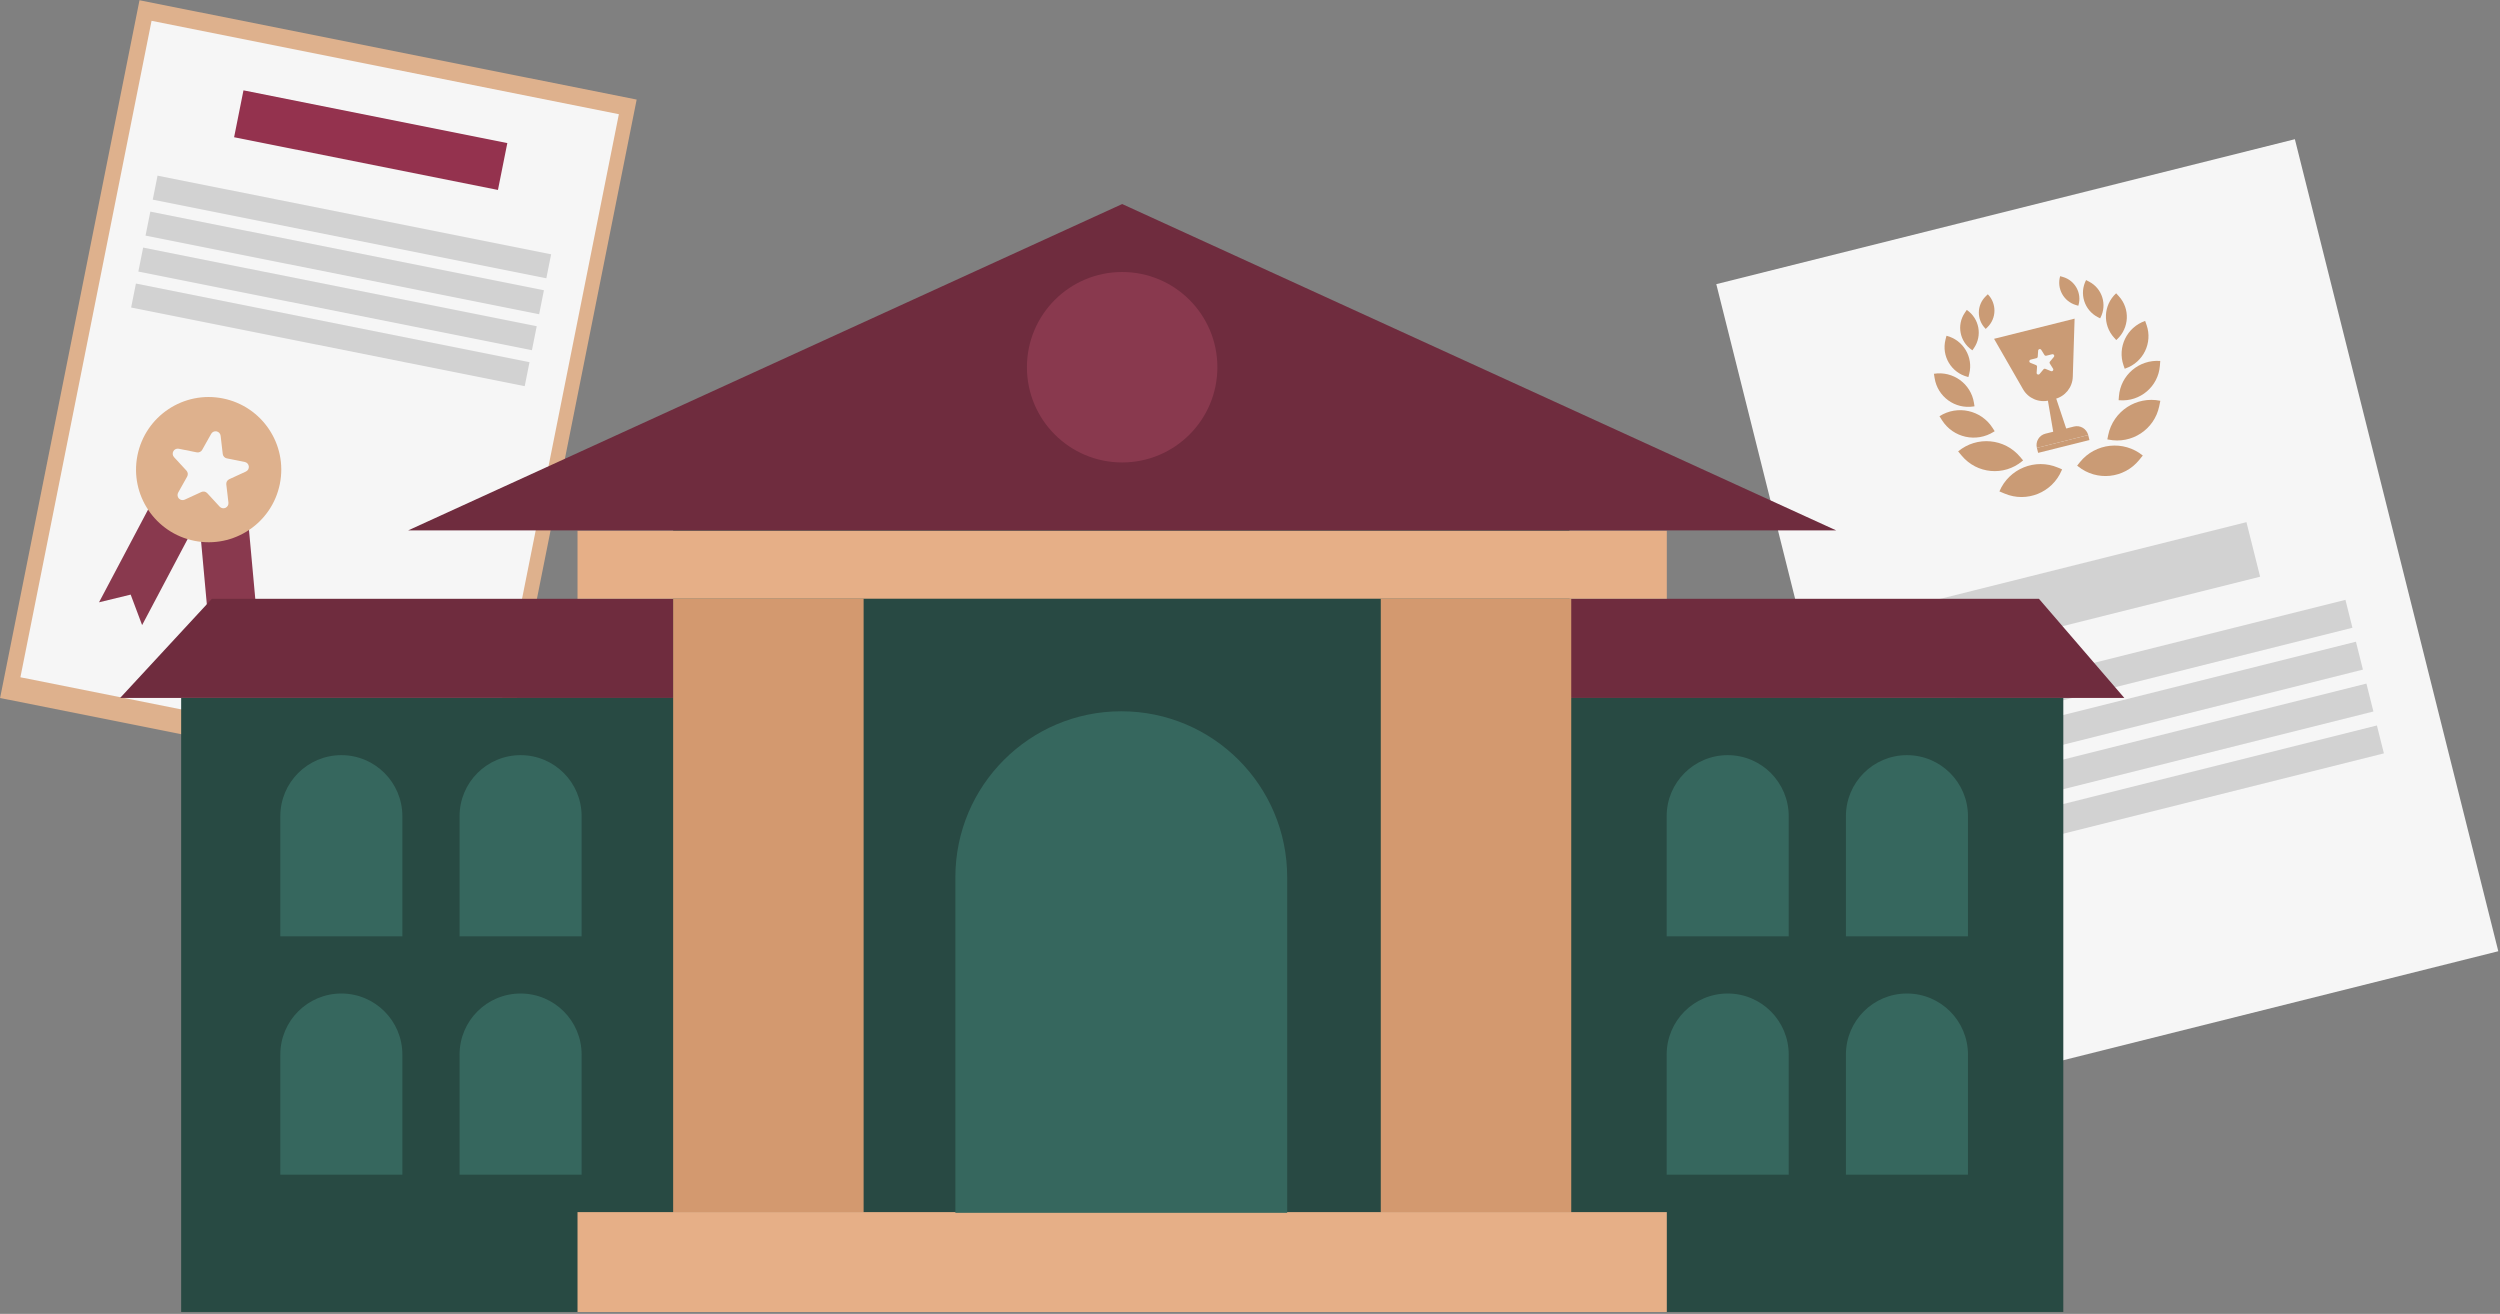<?xml version="1.0" encoding="UTF-8"?> <svg xmlns="http://www.w3.org/2000/svg" width="1311" height="689" viewBox="0 0 1311 689" fill="none"><rect x="0" y="0" width="1311" height="689" fill="#808080" stroke="none"/> <rect width="265.763" height="373" transform="matrix(-0.981 -0.196 -0.196 0.981 333.867 52.219)" fill="#DEB18D"></rect> <rect width="249.8" height="350.909" transform="matrix(-0.981 -0.196 -0.196 0.981 324.531 59.883)" fill="#F6F6F6"></rect> <rect width="141.041" height="25.061" transform="matrix(-0.981 -0.196 -0.196 0.981 266.039 75.023)" fill="#94324E"></rect> <rect width="210.395" height="12.822" transform="matrix(-0.981 -0.196 -0.196 0.981 289.012 133.352)" fill="#D2D2D2"></rect> <rect width="210.395" height="12.822" transform="matrix(-0.981 -0.196 -0.196 0.981 285.234 152.211)" fill="#D2D2D2"></rect> <rect width="210.395" height="12.822" transform="matrix(-0.981 -0.196 -0.196 0.981 281.457 171.07)" fill="#D2D2D2"></rect> <rect width="210.395" height="12.822" transform="matrix(-0.981 -0.196 -0.196 0.981 277.676 189.93)" fill="#D2D2D2"></rect> <path d="M128.129 251.148L102.67 253.473L110.108 334.941L121.807 322.491L135.567 332.617L128.129 251.148Z" fill="#89394E"></path> <path d="M90.18 243.539L112.777 255.493L74.524 327.806L68.525 311.81L51.926 315.852L90.18 243.539Z" fill="#89394E"></path> <circle cx="38.063" cy="38.063" r="38.063" transform="matrix(-0.981 -0.196 -0.196 0.981 154.219 216.398)" fill="#DEB18D"></circle> <path fill-rule="evenodd" clip-rule="evenodd" d="M115.693 228.508C115.557 227.365 114.697 226.437 113.572 226.212C112.447 225.986 111.297 226.511 110.738 227.515C108.999 230.605 107.116 233.957 106.019 235.911C105.453 236.914 104.309 237.441 103.176 237.214C100.982 236.774 97.216 236.019 93.738 235.322C92.613 235.097 91.462 235.622 90.904 236.626C90.338 237.629 90.485 238.881 91.262 239.726C93.669 242.334 96.273 245.16 97.793 246.809C98.57 247.654 98.717 248.907 98.151 249.909C97.054 251.863 95.171 255.215 93.439 258.307C92.873 259.309 93.021 260.562 93.797 261.407C94.582 262.254 95.811 262.5 96.861 262.021C100.079 260.541 103.571 258.935 105.609 258C106.66 257.521 107.896 257.769 108.673 258.614C110.193 260.262 112.797 263.09 115.196 265.695C115.981 266.542 117.218 266.79 118.26 266.309C119.311 265.83 119.921 264.729 119.793 263.588C119.378 260.066 118.932 256.247 118.673 254.021C118.536 252.878 119.155 251.779 120.206 251.3C122.244 250.364 125.735 248.759 128.953 247.279C129.996 246.798 130.615 245.699 130.486 244.558C130.35 243.414 129.499 242.488 128.366 242.261C124.895 241.566 121.121 240.809 118.927 240.37C117.794 240.143 116.942 239.216 116.806 238.072C116.547 235.847 116.1 232.028 115.693 228.508Z" fill="#F6F6F6"></path> <rect width="312.788" height="439" transform="matrix(-0.97 0.243 0.243 0.97 1203.43 73)" fill="#F6F6F6"></rect> <rect width="165.997" height="29.495" transform="matrix(-0.97 0.243 0.243 0.97 1178.04 273.812)" fill="#D2D2D2"></rect> <rect width="247.623" height="15.091" transform="matrix(-0.97 0.243 0.243 0.97 1229.95 314.555)" fill="#D2D2D2"></rect> <rect width="247.623" height="15.091" transform="matrix(-0.97 0.243 0.243 0.97 1235.45 336.508)" fill="#D2D2D2"></rect> <rect width="247.623" height="15.091" transform="matrix(-0.97 0.243 0.243 0.97 1240.95 358.469)" fill="#D2D2D2"></rect> <rect width="247.623" height="15.091" transform="matrix(-0.97 0.243 0.243 0.97 1246.45 380.43)" fill="#D2D2D2"></rect> <path fill-rule="evenodd" clip-rule="evenodd" d="M1045.68 177.671L1087.92 167.098C1087.92 167.098 1087.33 185.828 1086.97 197.609C1086.79 203.14 1082.97 207.883 1077.6 209.227C1076.62 209.474 1075.61 209.725 1074.63 209.972C1069.26 211.316 1063.65 208.933 1060.89 204.136C1055.02 193.917 1045.68 177.671 1045.68 177.671Z" fill="#CA9B75"></path> <path fill-rule="evenodd" clip-rule="evenodd" d="M1077.22 229.432L1084.48 227.615C1084.48 227.615 1076.43 203.456 1074.54 197.781C1074.32 197.113 1073.62 196.73 1072.94 196.901C1072.25 197.072 1071.82 197.74 1071.93 198.434C1072.94 204.33 1077.22 229.432 1077.22 229.432Z" fill="#CA9B75"></path> <path fill-rule="evenodd" clip-rule="evenodd" d="M1068.14 234.869C1067.75 233.292 1067.99 231.622 1068.83 230.224C1069.67 228.83 1071.02 227.821 1072.6 227.426C1077.06 226.309 1083.15 224.787 1087.61 223.669C1089.19 223.275 1090.86 223.526 1092.25 224.36C1093.65 225.2 1094.65 226.556 1095.05 228.133L1068.14 234.869Z" fill="#CA9B75"></path> <path d="M1068.14 234.869L1095.05 228.133L1095.71 230.749L1068.8 237.485L1068.14 234.869Z" fill="#CA9B75"></path> <path fill-rule="evenodd" clip-rule="evenodd" d="M1070.43 183.458C1070.23 183.137 1069.84 182.982 1069.47 183.074C1069.1 183.166 1068.84 183.485 1068.81 183.863C1068.73 185.031 1068.64 186.297 1068.59 187.034C1068.57 187.414 1068.3 187.732 1067.93 187.825C1067.21 188.004 1065.98 188.312 1064.85 188.597C1064.48 188.689 1064.21 189.008 1064.19 189.386C1064.16 189.765 1064.38 190.118 1064.73 190.26C1065.82 190.697 1066.99 191.171 1067.68 191.448C1068.03 191.59 1068.25 191.943 1068.23 192.321C1068.18 193.059 1068.09 194.325 1068.01 195.492C1067.98 195.871 1068.2 196.224 1068.56 196.366C1068.91 196.507 1069.31 196.407 1069.56 196.116C1070.31 195.219 1071.12 194.246 1071.6 193.679C1071.84 193.387 1072.24 193.286 1072.6 193.428C1073.28 193.705 1074.46 194.179 1075.54 194.617C1075.9 194.758 1076.3 194.657 1076.54 194.366C1076.79 194.075 1076.82 193.66 1076.62 193.338C1075.99 192.347 1075.32 191.271 1074.93 190.644C1074.73 190.323 1074.75 189.907 1075 189.616C1075.48 189.048 1076.29 188.076 1077.04 187.179C1077.28 186.888 1077.31 186.473 1077.11 186.151C1076.91 185.829 1076.52 185.673 1076.15 185.766C1075.02 186.05 1073.79 186.358 1073.07 186.538C1072.7 186.63 1072.32 186.474 1072.11 186.153C1071.72 185.526 1071.05 184.45 1070.43 183.458Z" fill="#F6F6F6"></path> <path d="M1121.81 241.183C1113.9 250.973 1099.53 252.481 1089.72 244.55L1089.25 244.17L1090.74 242.329C1098.86 232.279 1113.61 230.732 1123.68 238.873L1121.81 241.183Z" fill="#CA9B75"></path> <path d="M1132.29 213.045C1129.78 225.215 1117.85 233.039 1105.66 230.52L1105.08 230.399L1105.55 228.11C1108.13 215.619 1120.37 207.588 1132.88 210.174L1132.29 213.045Z" fill="#CA9B75"></path> <path d="M1132.64 191.841C1131.8 202.649 1122.35 210.732 1111.52 209.895L1111 209.855L1111.16 207.822C1112.02 196.728 1121.72 188.431 1132.84 189.291L1132.64 191.841Z" fill="#CA9B75"></path> <path d="M1125.68 170.487C1128.91 179.798 1123.96 189.971 1114.63 193.207L1114.19 193.362L1113.58 191.611C1110.26 182.053 1115.34 171.612 1124.91 168.29L1125.68 170.487Z" fill="#CA9B75"></path> <path d="M1111.12 155.346C1117.1 161.884 1116.64 172.041 1110.09 178.032L1109.77 178.319L1108.65 177.089C1102.51 170.378 1102.99 159.952 1109.71 153.803L1111.12 155.346Z" fill="#CA9B75"></path> <path d="M1095.56 147.712C1102.41 151.287 1105.06 159.753 1101.48 166.621L1101.31 166.949L1100.02 166.277C1092.99 162.608 1090.26 153.918 1093.94 146.869L1095.56 147.712Z" fill="#CA9B75"></path> <path d="M1081.83 145.253C1088.15 147.081 1091.79 153.694 1089.96 160.024L1089.87 160.327L1088.68 159.984C1082.19 158.107 1078.46 151.319 1080.34 144.822L1081.83 145.253Z" fill="#CA9B75"></path> <path d="M1051.23 258.842C1062.82 263.748 1076.21 258.308 1081.12 246.691L1081.36 246.135L1079.18 245.212C1067.28 240.176 1053.54 245.76 1048.49 257.685L1051.23 258.842Z" fill="#CA9B75"></path> <path d="M1028.73 238.965C1036.68 248.516 1050.88 249.799 1060.45 241.833L1060.91 241.451L1059.41 239.655C1051.25 229.853 1036.68 228.535 1026.85 236.712L1028.73 238.965Z" fill="#CA9B75"></path> <path d="M1018.43 220.426C1024.26 229.565 1036.41 232.24 1045.57 226.399L1046.01 226.119L1044.91 224.4C1038.93 215.019 1026.45 212.274 1017.06 218.269L1018.43 220.426Z" fill="#CA9B75"></path> <path d="M1014.52 198.301C1016.05 208.037 1025.21 214.68 1034.96 213.139L1035.43 213.065L1035.14 211.234C1033.56 201.241 1024.17 194.423 1014.15 196.004L1014.52 198.301Z" fill="#CA9B75"></path> <path d="M1020.22 178.097C1018.03 186.681 1023.22 195.422 1031.82 197.62L1032.23 197.725L1032.65 196.111C1034.9 187.299 1029.57 178.327 1020.74 176.071L1020.22 178.097Z" fill="#CA9B75"></path> <path d="M1030.35 164.024C1025.99 170.407 1027.64 179.125 1034.03 183.495L1034.34 183.704L1035.16 182.504C1039.64 175.952 1037.94 167.004 1031.38 162.518L1030.35 164.024Z" fill="#CA9B75"></path> <path d="M1041.3 155.396C1036.59 159.985 1036.5 167.532 1041.09 172.252L1041.31 172.478L1042.2 171.615C1047.04 166.905 1047.13 159.158 1042.41 154.313L1041.3 155.396Z" fill="#CA9B75"></path> <path d="M1069.21 314H111.112L63 366H1114L1069.21 314Z" fill="#6F2C3E"></path> <rect x="751" y="366" width="331" height="322" fill="#284A43"></rect> <rect x="95" y="366" width="331" height="322" fill="#284A43"></rect> <rect x="353" y="278" width="470" height="410" fill="#284943"></rect> <path d="M452.877 313.969H353.004V635.914H452.877V313.969Z" fill="#D3996F"></path> <path d="M823.955 313.969H724.082V635.914H823.955V313.969Z" fill="#D3996F"></path> <path d="M874.075 635.633H302.852V688.017H874.075V635.633Z" fill="#E6AF87"></path> <path d="M874.075 278.273H302.852V313.961H874.075V278.273Z" fill="#E6AF87"></path> <path fill-rule="evenodd" clip-rule="evenodd" d="M588.473 107L962.931 278.157H214L588.473 107Z" fill="#6F2C3E"></path> <path d="M588.458 242.511C616.037 242.511 638.394 220.155 638.394 192.576C638.394 164.997 616.037 142.641 588.458 142.641C560.88 142.641 538.523 164.997 538.523 192.576C538.523 220.155 560.88 242.511 588.458 242.511Z" fill="#89394E"></path> <path d="M501 460C501 411.951 539.951 373 588 373V373C636.049 373 675 411.951 675 460V636H501V460Z" fill="#36675E"></path> <path d="M147 428C147 410.327 161.327 396 179 396V396C196.673 396 211 410.327 211 428V491H147V428Z" fill="#36675E"></path> <path d="M147 553C147 535.327 161.327 521 179 521V521C196.673 521 211 535.327 211 553V616H147V553Z" fill="#36675E"></path> <path d="M241 428C241 410.327 255.327 396 273 396V396C290.673 396 305 410.327 305 428V491H241V428Z" fill="#36675E"></path> <path d="M241 553C241 535.327 255.327 521 273 521V521C290.673 521 305 535.327 305 553V616H241V553Z" fill="#36675E"></path> <path d="M874 428C874 410.327 888.327 396 906 396V396C923.673 396 938 410.327 938 428V491H874V428Z" fill="#36675E"></path> <path d="M874 553C874 535.327 888.327 521 906 521V521C923.673 521 938 535.327 938 553V616H874V553Z" fill="#36675E"></path> <path d="M968 428C968 410.327 982.327 396 1000 396V396C1017.67 396 1032 410.327 1032 428V491H968V428Z" fill="#36675E"></path> <path d="M968 553C968 535.327 982.327 521 1000 521V521C1017.67 521 1032 535.327 1032 553V616H968V553Z" fill="#36675E"></path> </svg> 